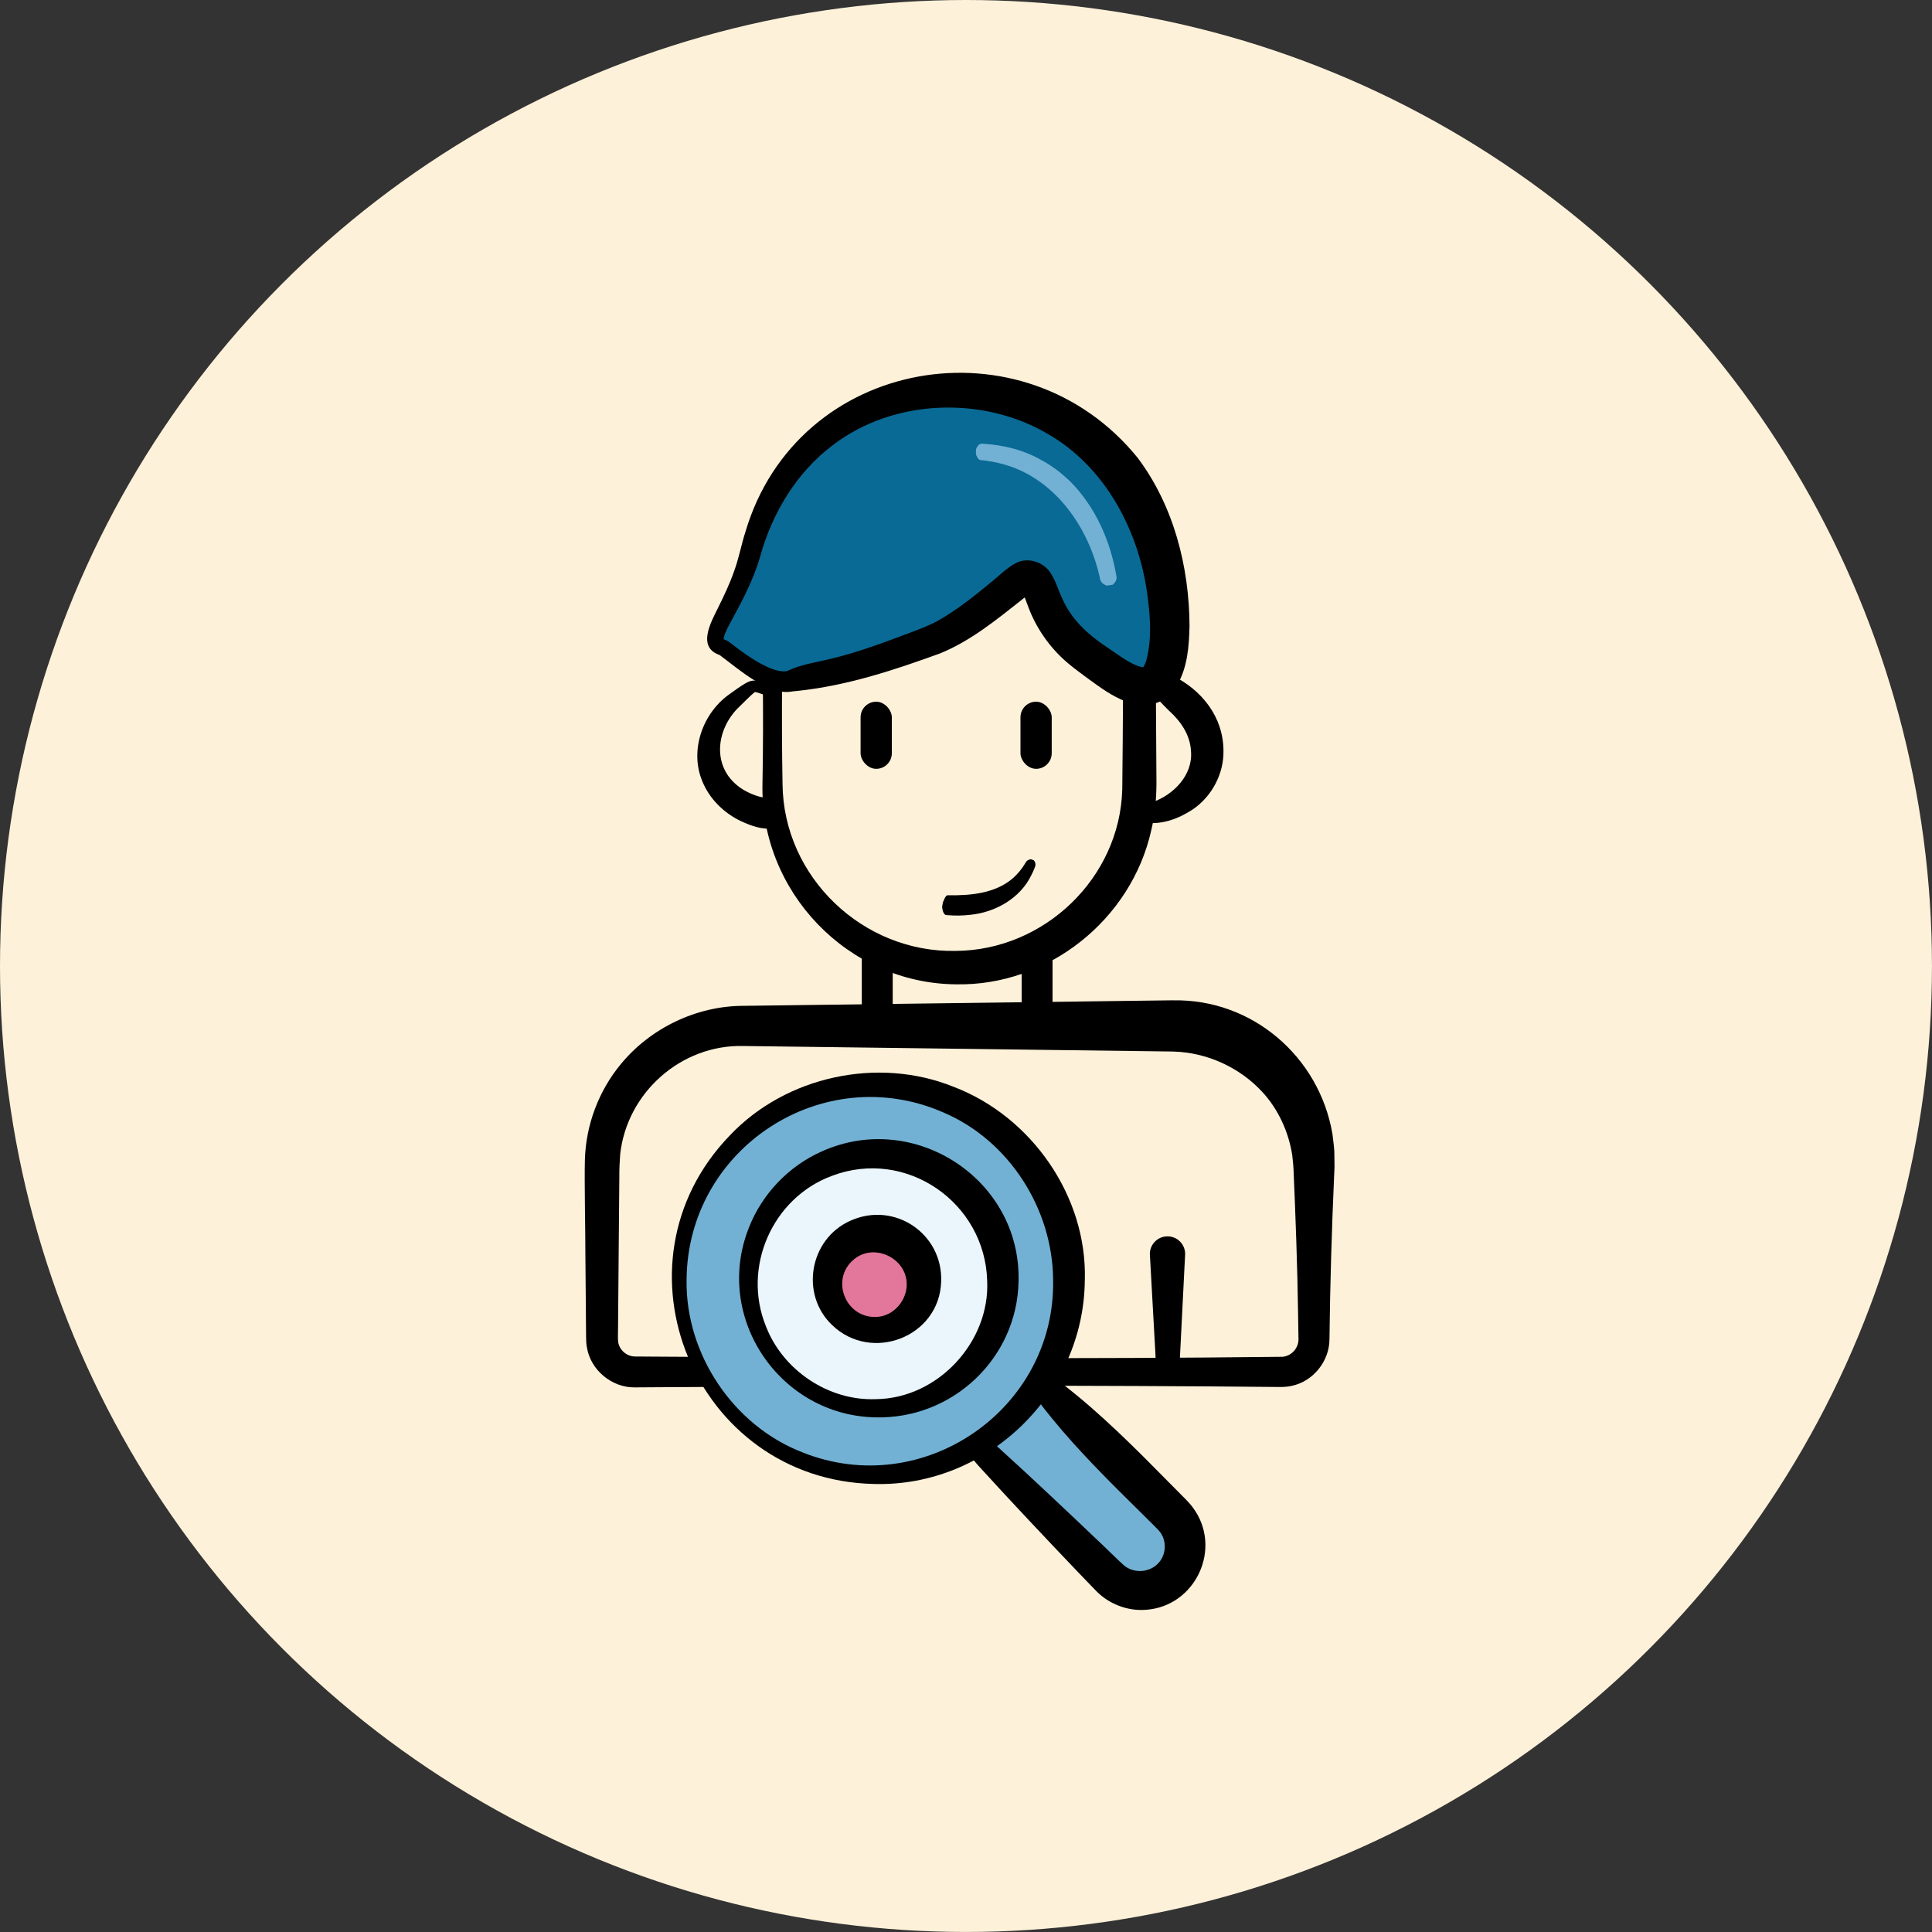 <?xml version="1.0" encoding="UTF-8"?>
<svg xmlns="http://www.w3.org/2000/svg" viewBox="0 0 750.03 750.03">
  <rect x="0" y="0" width="750.03" height="750.03" fill="#333333" stroke="none"/>
  <defs>
    <style>
      .cls-1 {
        stroke: #000;
        stroke-miterlimit: 10;
        stroke-width: 12px;
      }

      .cls-1, .cls-2 {
        fill: #fef1d9;
      }

      .cls-3, .cls-4, .cls-5, .cls-6, .cls-7, .cls-2 {
        stroke-width: 0px;
      }

      .cls-4 {
        fill: #e2769b;
      }

      .cls-5 {
        fill: #096a95;
      }

      .cls-6 {
        fill: #72b1d4;
      }

      .cls-7 {
        fill: #ebf6fc;
      }
    </style>
  </defs>
  <g id="Cercle_Jaune" data-name="Cercle Jaune">
    <circle class="cls-2" cx="375.01" cy="375.01" r="375.01"/>
  </g>
  <g id="Calque_9" data-name="Calque 9">
    <polyline class="cls-1" points="340.56 370.18 340.56 398.29 402.62 398.29 402.62 368.35"/>
    <g>
      <path class="cls-2" d="M299.12,315.64c-2.42.51-7.77-1.03-12-3.48-.67-.39-1.15-.71-1.38-.86-2.68-1.79-7.57-5.78-9.65-12.68-1.49-4.93-.85-9.04-.58-10.65,1.12-6.71,4.8-11.09,6.58-13.16,1.32-1.53,2.83-2.75,5.81-5.23,3.16-2.63,3.96-2.95,4.65-3.1,1.19-.25,3.36,1.11,4.45,1.55"/>
      <path class="cls-3" d="M300.37,321.51c-4.36.74-8.69-.9-12.51-2.63-6.74-3.13-12.55-8.79-15.31-15.83-4.88-11.96.36-26.32,10.61-33.54,1.99-1.43,3.85-2.81,5.99-4.09,1.01-.55,1.87-1.09,3.23-1.21,2.21-.09,3.7,1.27,5.26,2.22,0,0-1.28,3.2-1.28,3.2-1.29-.38-2.07-.78-3.17-.96-.23-.04-.46.02-.24.05.02,0,.08,0,.06,0-1.65,1.22-4.29,4.04-5.84,5.49-8.82,8.23-11.01,22.33-1.15,30.55,3.03,2.69,8.63,4.95,11.87,5.01,0,0,2.5,11.74,2.5,11.74h0Z"/>
    </g>
    <g>
      <path class="cls-2" d="M441.06,312.59c1.07,1.67,2.29,2.76,3.64,3.05,2.42.51,7.77-1.03,12-3.48.67-.39,1.15-.71,1.38-.86,2.68-1.79,7.57-5.78,9.65-12.68,1.49-4.93.85-9.04.58-10.65-1.12-6.71-4.8-11.09-6.58-13.16-1.32-1.53-2.83-2.75-5.81-5.23-3.16-2.63-3.96-2.95-4.65-3.1-1.8-.38-8.74,1.99-10.22,2.9"/>
      <path class="cls-3" d="M443.56,310.99c.64.59,1.17,1.16,1.84,1.13.19-.25.76-.24,1.7-.6,8.51-2.84,16.07-10.72,15.26-19.86-.3-6.35-3.97-11.69-8.64-15.85-.89-.86-2.65-2.67-3.48-3.57-.23-.25-.45-.48-.53-.61-.02-.05-.03-.09.1-.08l.24.02c.21-.02.47.04.71-.01.04-.02.02-.03.03-.05v-.04s-.04-.01-.06-.02c-2.49-.49-6.01.03-8.57-.29,0,0-2.21-3.57-2.21-3.57.86-.93,1.53-1.51,2.44-2.23,2.29-1.74,4.72-3.26,7.6-3.92,1.71-.35,3.71.09,5.21.85,11.37,5.57,19.67,16.01,19.77,29.05.19,8.98-4.49,17.83-11.87,22.85-5.45,3.6-11.68,5.95-18.33,5.24-2.83-.35-5.21-2.85-6.21-5.23,0,0,5-3.2,5-3.2h0Z"/>
    </g>
    <g>
      <rect class="cls-2" x="299.9" y="151.9" width="142.45" height="223.74" rx="71.23" ry="71.23"/>
      <path class="cls-3" d="M371.12,382.13c-42.05-.37-76.04-36.01-75.12-77.84.55-27.85,0-55.71-.58-83.56.06-8.47,1.61-16.95,4.59-24.88,16.09-44.03,70.17-63.01,110.38-38.92,20.88,12.13,35.34,34.52,37.65,58.59.76,6.61.47,40.91.66,48.25,0,0,.24,38.13.24,38.13,0,0,.01,2.38.01,2.38-.03,6.06-.61,12.17-2.02,18.07-7.77,34.77-40.12,60.5-75.81,59.78h0ZM371.12,369.15c34.27-.24,63.62-28.28,64.56-62.69.27-21.24.38-59.57.55-80.83.1-5.86-.29-11.83-1.67-17.53-6.23-28.93-33.85-50.89-63.44-50.69-30.04-.56-57.67,21.23-64.62,50.41-1.33,5.01-1.95,10.25-2.13,15.43-.74,27.01-1.05,54.02-.58,81.03.3,36.24,31.3,65.7,67.34,64.87h0Z"/>
    </g>
    <g>
      <path class="cls-5" d="M280.54,251.38c-8.71-2.84,4.9-14.73,10.71-36.52,2-7.49,9.18-34.44,35.61-51.1,27.56-17.37,64.04-15.96,90.32,2.06,25.64,17.59,32,44.42,34.06,53.16,4.18,17.64,4.65,43.26-4.65,46.97-5.58,2.22-13.85-3.77-22.19-9.81-4.19-3.04-9.36-6.78-13.94-13.42-6.91-10.03-6.21-17.61-10.84-18.58-2.62-.55-4.32,1.56-11.35,7.23-2.31,1.86-11.49,9.26-19.61,13.94-4.68,2.69-10,4.55-20.65,8.26-5.88,2.05-12.79,4.46-22.19,6.71-8.51,2.04-9.7,1.71-19.1,4.13-8.64,2.23-24.64-12.53-26.19-13.03Z"/>
      <path class="cls-3" d="M279.57,254.36c-9.15-2.97-3.59-12.77-.83-18.37,2.38-4.79,4.59-9.47,6.28-14.32,1.85-5.04,2.72-10.11,4.39-15.28,20.18-68.01,108.23-83,152.23-28.68,14,18.62,20.01,42.21,20.15,65.23-.2,7.97-.71,16.16-5.02,23.43-4.05,6.83-11.91,9.02-19.17,6.18-6.19-2.35-10.55-5.75-15.51-9.32-2.1-1.58-4.69-3.43-6.69-5.11-7.06-5.67-12.79-13.54-16.01-22-.72-1.87-1.79-4.93-2.48-6.29-.06-.11.03.05.43.33.19.13.43.25.65.32.57.18,1.25.18,1.83-.03.39-.17-.03,0-.46.31-.78.54-1.8,1.37-2.82,2.19-9.85,7.76-19.8,15.92-31.61,20.72-17.84,6.49-36.08,12.5-55.05,14.52,0,0-1.97.2-1.97.2h-.13c-5.75,1.18-11.35-2.05-15.82-4.85-4.31-2.73-8.31-6.06-12.36-9.08,0,0-.31-.21-.31-.21,0,0-.06-.04-.06-.04,0,0,.04.04.37.16h0ZM281.52,248.4c1.06.39,1.72.99,2.57,1.61,3.59,2.76,7.36,5.55,11.31,7.66,3.03,1.58,6.27,3.11,9.44,2.96.33-.02.68-.12.98-.25,5.52-2.59,11.72-3.34,17.52-4.82,10.22-2.5,19.98-6.19,29.87-9.89,3.62-1.38,7.1-2.7,10.44-4.42,7.65-4.26,14.78-9.99,21.62-15.64,3.04-2.44,5.55-5.19,9.28-7.09,4.68-2.39,10.88-.18,13.39,4.09,2.09,3.33,2.5,5.44,3.86,8.43,3.81,9.27,10.01,14.96,18.6,20.67,4.15,2.74,9.27,6.84,13.59,7.37-.09.01-.23.07-.28.1-.12.07.1-.1.39-.6.29-.49.62-1.25.9-2.13,2.43-8.94,1.43-19.03.03-28.24-3.86-23.9-16.61-47.13-37.88-59.54-25.1-15-60.01-14.03-83.69,4.03-14.2,10.58-23.87,26.71-28.48,43.8-2.34,7.93-6.2,15.6-10.1,22.68-1.26,2.33-2.56,4.68-3.4,6.78-.42,1.01-.59,2.06-.54,2.17.02.05-.11-.13-.08-.07.01.05.28.22.66.36h0Z"/>
    </g>
    <rect class="cls-3" x="334.09" y="272.41" width="12.13" height="26.06" rx="6.06" ry="6.06"/>
    <rect class="cls-3" x="396.16" y="272.41" width="12.13" height="26.06" rx="6.06" ry="6.06"/>
    <g>
      <path class="cls-2" d="M455.52,398.29h-167.23c-30.14,0-54.58,24.44-54.58,54.58v66.97c0,7.05,5.72,12.77,12.77,12.77h250.84c7.05,0,12.77-5.72,12.77-12.77v-66.97c0-30.14-24.44-54.58-54.58-54.58Z"/>
      <path class="cls-3" d="M455.52,408.22c-31.63-.4-112.59-1.45-143.16-1.84,0,0-23.86-.31-23.86-.31-24.12-.55-45.14,18.13-47.74,42.08-.17,2.54-.36,5.71-.32,8.28-.18,14.68-.29,38.97-.46,53.69,0,0-.05,5.97-.05,5.97,0,1.18-.11,3.72.06,4.9.44,3.12,3.34,5.62,6.55,5.62,0,0,5.97.04,5.97.04l11.93.07c77.79.51,155.8.91,233.57,0,3.7-.42,6.39-3.75,6.07-7.44-.06-1.8-.08-7.06-.14-8.95-.27-18.87-.97-37.8-1.79-56.67-.05-1.51-.36-3.67-.48-5.19-1.39-9.02-5.42-17.83-11.57-24.5-8.8-9.58-21.53-15.4-34.59-15.74h0ZM455.52,388.35c30.57-.57,56.56,21.81,61.73,51.73.27,2.28.6,4.55.75,6.84.02,1.62.08,4.4.08,5.98,0,0-.03.75-.03.75,0,0-.13,2.98-.13,2.98-.93,21.03-1.56,42.15-1.8,63.19.03,8.61-6.39,16.57-14.84,18.23-1.26.31-2.93.39-4.2.4-37.75-.37-75.6-.49-113.34-.52-39.48.11-79.77.28-119.3.56-3.27-.02-14.57.12-17.9.11-8.89.19-17.27-6.66-18.69-15.52-.29-1.28-.28-2.72-.32-4.03-.03-5.98-.24-26.47-.28-32.81.01-8.47-.42-27.87-.18-36.08.38-13.43,5.37-26.74,13.98-37.09,11.47-13.95,29.34-22.55,47.44-22.59,0,0,23.86-.31,23.86-.31,30.22-.39,111.89-1.43,143.16-1.84h0Z"/>
    </g>
    <path class="cls-3" d="M453.24,532.61h0c-3.79,0-4.68-3.05-4.68-6.84l-2.17-38.95c0-3.79,3.07-6.85,6.85-6.85h0c3.79,0,6.85,3.07,6.85,6.85l-1.99,39.47c0,3.79-1.08,6.32-4.87,6.32Z"/>
    <g>
      <path class="cls-6" d="M404.28,537.98c1.17.71,2.28,1.57,3.29,2.58l47.46,47.46c6.74,6.74,6.74,17.66,0,24.39h0c-6.74,6.74-17.66,6.74-24.39,0l-47.46-47.46c-1.03-1.03-1.9-2.15-2.61-3.34"/>
      <path class="cls-3" d="M406.87,533.7c2.29.93,4.32,2.56,6.26,4.08,14.47,11.24,27.78,24.62,40.63,37.67,1.38,1.4,5.15,5.18,6.5,6.55.93.95,1.99,2.1,2.77,3.18,11.8,15.72,1.15,38.64-18.45,39.79-6.99.46-14.04-2.28-18.95-7.25-1.68-1.71-5.27-5.47-6.98-7.24-12.48-13.09-25.7-27.06-37.87-40.43-1.66-1.79-3.36-3.69-4.5-5.86,0,0,8.58-5.14,8.58-5.14.62.92,1.44,1.74,2.27,2.47,13.78,12.51,28.1,26.06,41.57,38.9,1.9,1.78,5.59,5.48,7.51,7.17,3.74,3.33,9.94,2.99,13.35-.62,3.41-3.46,3.51-9.43.19-12.92-1.73-1.84-5.49-5.46-7.3-7.3-11.56-11.39-23.53-23.26-33.8-35.8-1.75-2.17-3.55-4.35-5.21-6.59-.52-.73-1.1-1.43-1.75-2.09,0,0,5.17-8.56,5.17-8.56h0Z"/>
    </g>
    <g>
      <circle class="cls-6" cx="339.34" cy="496.82" r="75.65"/>
      <path class="cls-3" d="M421.14,496.82c-.26,44.07-37.8,80.51-81.8,79.28-69.59-1.43-104.43-85.13-56.02-135.3,21.77-23.03,57.59-30.78,87.03-18.83,30.08,11.51,51.68,42.43,50.8,74.85h0ZM408.84,496.82c-.22-27.54-17.09-54.09-42.6-64.95-46.79-20.46-99.35,13.88-99.7,64.95-.48,28.84,18.12,56.63,45.04,67.03,46.84,18.71,98.22-16.77,97.26-67.03h0Z"/>
    </g>
    <g>
      <circle class="cls-7" cx="339.96" cy="497.33" r="49.37"/>
      <path class="cls-3" d="M395.42,497.33c-.51,30.01-25.65,53.63-55.47,52.91-37.19-.65-62.95-38.61-49.33-73.35,5.04-13.19,15.48-24.19,28.47-29.92,35.83-16.09,77.27,10.81,76.33,50.35h0ZM383.24,497.33c-.79-30.53-31.47-51.76-60.21-40.87-23.23,8.55-35.04,35.56-25.65,58.51,6.59,17.02,24.3,28.91,42.58,28.2,24.13-.2,44.34-22.22,43.28-45.83h0Z"/>
    </g>
    <g>
      <circle class="cls-4" cx="339.96" cy="497.61" r="18.71"/>
      <path class="cls-3" d="M365.37,497.61c-.73,21.47-27.02,31.49-42.27,16.86-12.58-11.87-8.92-33.45,7.03-40.57,17.11-7.72,35.99,5.03,35.24,23.72h0ZM351.96,497.61c-.76-9.69-13.08-15.09-20.59-8.59-9.02,7.61-3.26,22.54,8.59,22.24,7.11-.06,12.63-6.95,12-13.65h0Z"/>
    </g>
    <path class="cls-6" d="M429.58,227.35c-2.93-1.2-2.38-2.83-2.92-4.37-4.67-19.59-18.29-38.31-38.6-43.13-2.27-.56-4.6-.96-6.93-1.2-.79,0-1.54-.19-2.28-2.36l.06-1.93c.92-2.11,1.84-2.22,2.71-2.09,7.96.46,16,2.46,22.94,6.5,2.25,1.15,4.72,2.95,6.75,4.44,1.2.99,2.85,2.52,4.03,3.56,10.06,10.09,15.89,23.51,18.14,37.38-.02.89-.31,1.84-1.56,2.88,0,0-2.33.32-2.33.32h0Z"/>
    <path class="cls-3" d="M366.05,350.34c.39-.94.62-1.67,1.18-2.4.24-.32.57-.44.91-.38,8.73.12,18.35-.73,25.16-6.7,1.79-1.58,3.36-3.5,4.61-5.57.53-.98.93-1.51,2.33-1.73,0,0,1.12.43,1.12.43.91,1.17.7,2.02.22,3.11-.35.88-.74,1.75-1.18,2.6-4.29,8.98-13.9,14.42-23.53,15.42-3.09.38-6.18.4-9.28.14-.24-.03-.49,0-.72-.19-.82-.76-.99-1.83-1.13-2.99,0,0,.29-1.73.29-1.73h0Z"/>
  </g>
</svg>